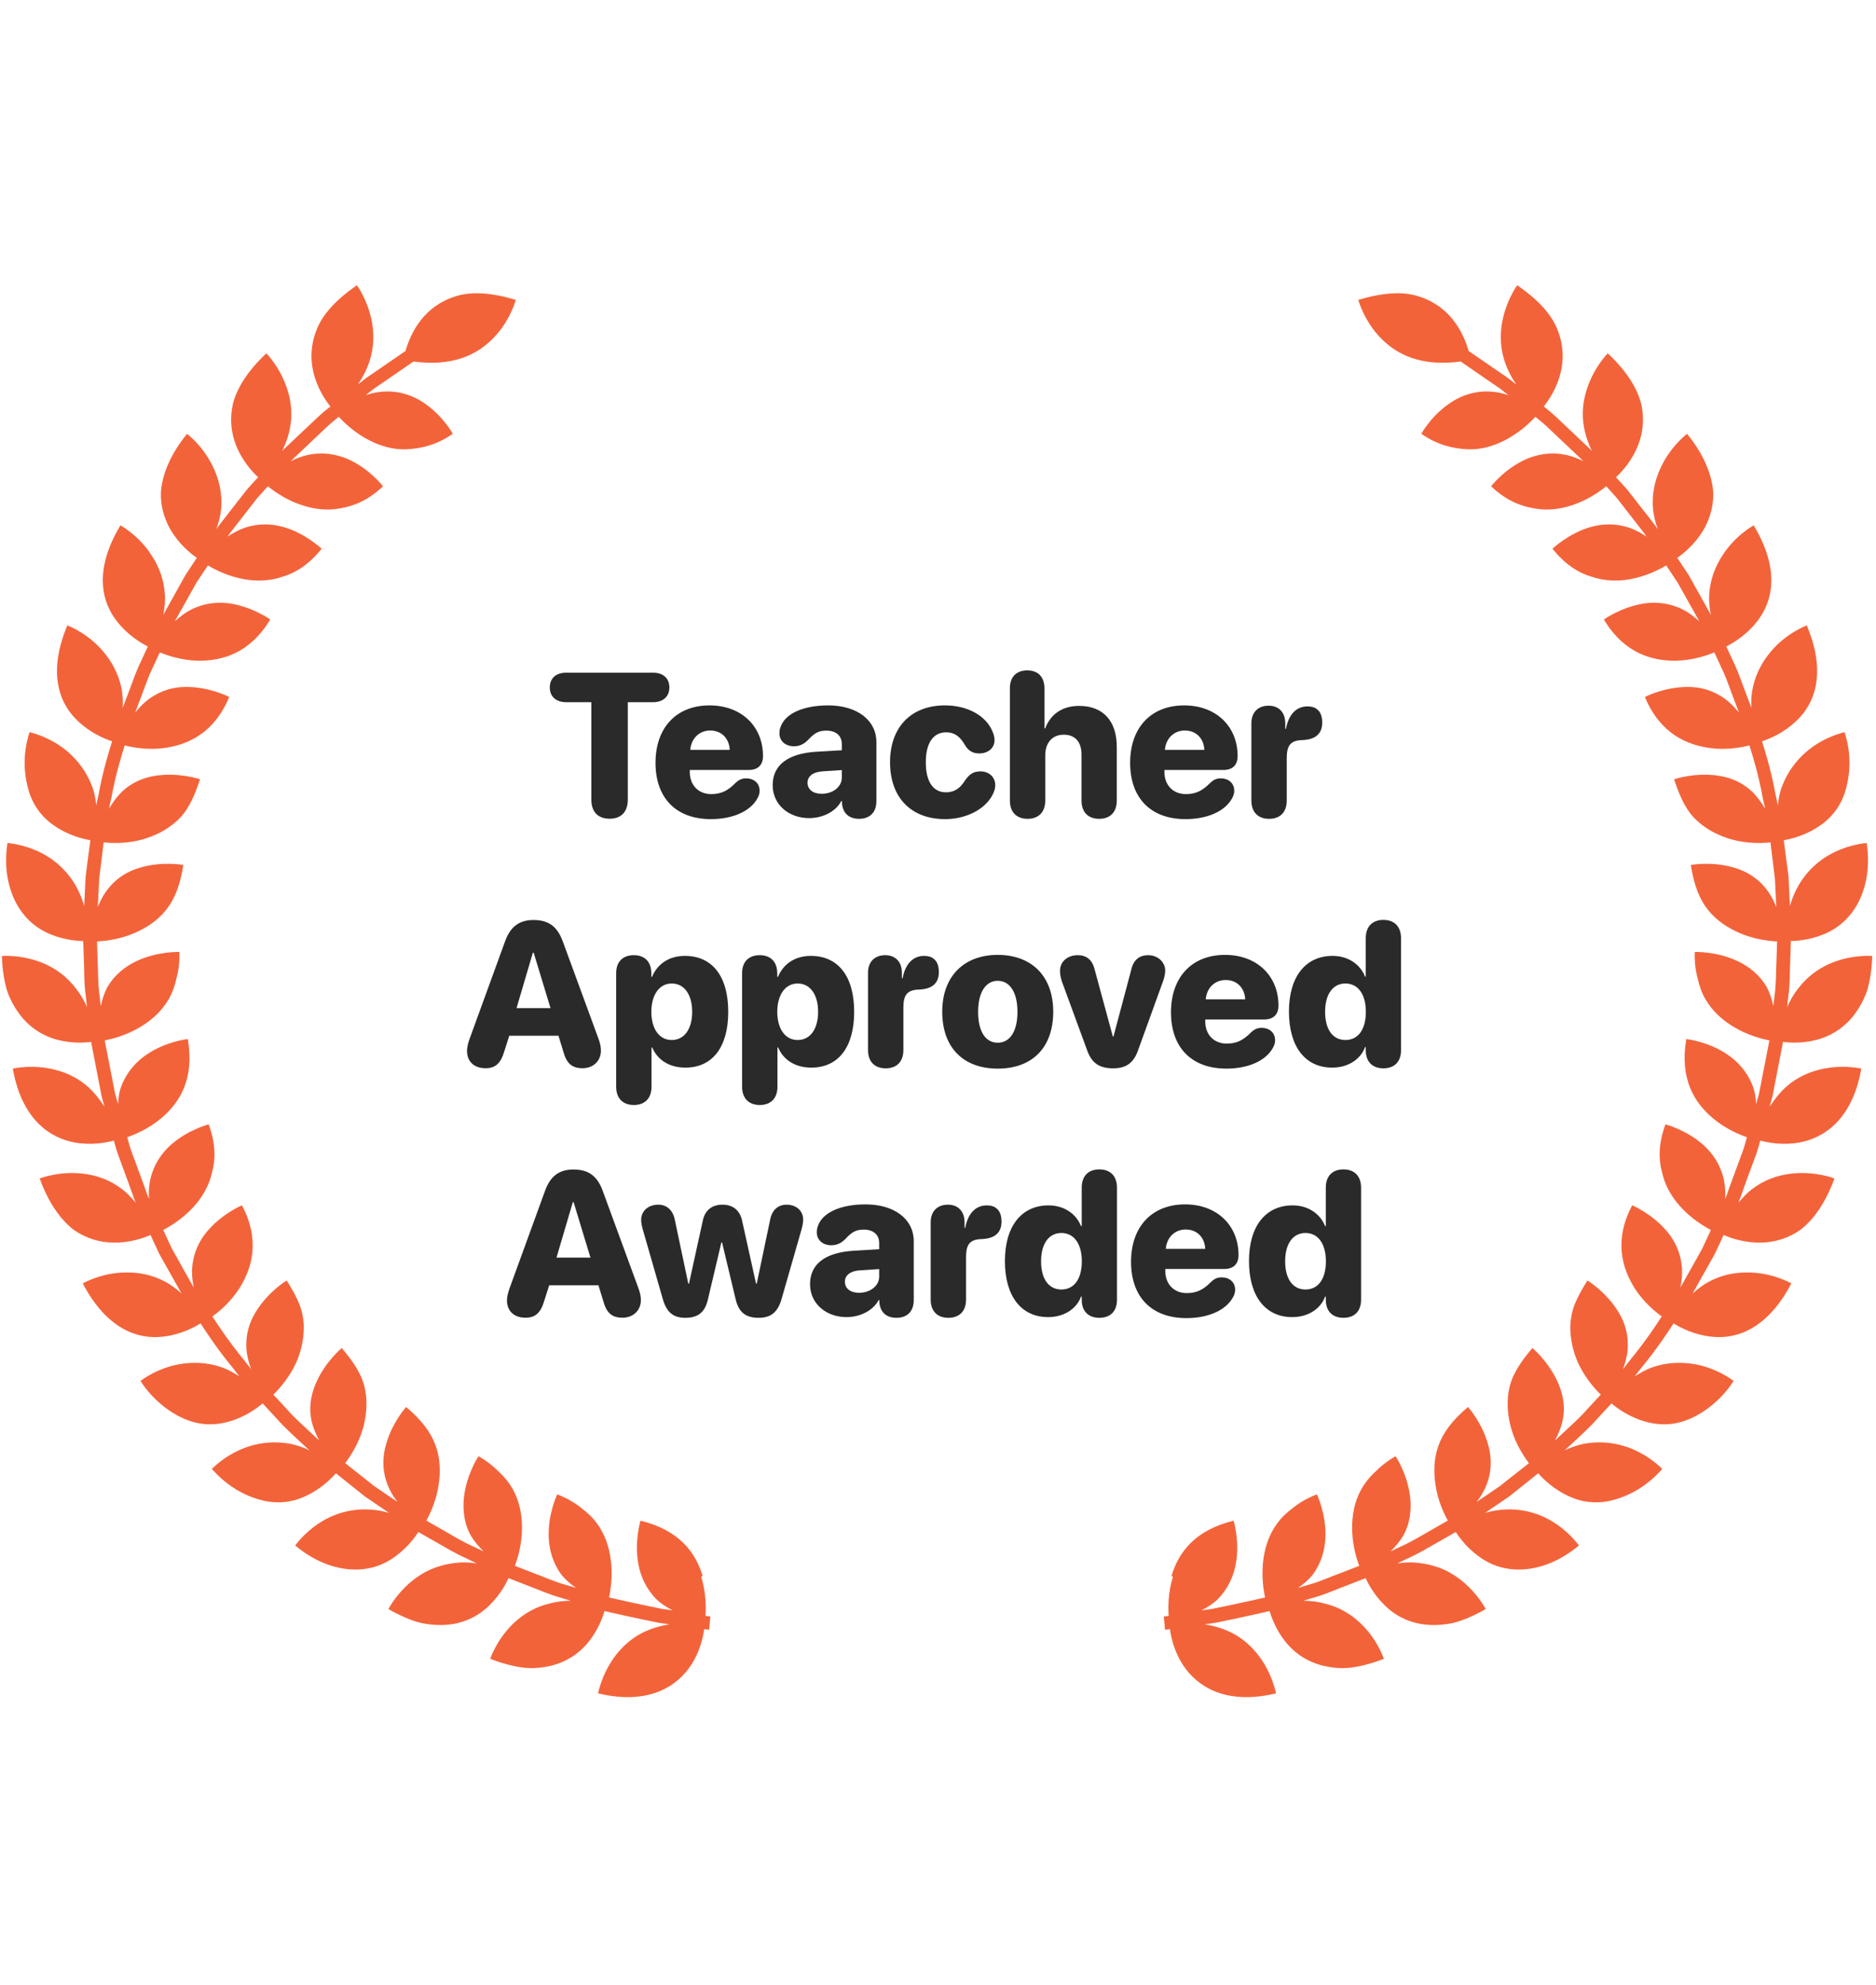 <svg xmlns="http://www.w3.org/2000/svg" width="331" height="350" viewBox="0 0 331 350" fill="none"><path d="M123.973 277.926C122.725 273.803 119.89 269.861 113.016 268.184C113.016 268.184 111.859 271.854 112.653 275.955C113.061 278.017 113.968 280.169 115.829 282.05C116.6 282.797 117.576 283.432 118.687 283.998C118.097 283.907 117.485 283.839 116.872 283.749C112.562 282.888 108.297 281.914 108.297 281.914C108.297 281.914 107.979 281.846 107.458 281.732C107.753 280.396 108.161 277.745 107.73 274.8C107.412 272.693 106.709 270.472 105.234 268.547C104.508 267.55 103.578 266.711 102.444 265.85C101.332 264.967 99.971 264.174 98.315 263.54C98.315 263.54 96.636 267.006 96.818 271.197C96.909 273.282 97.498 275.593 99.064 277.722C99.722 278.538 100.606 279.308 101.627 280.033C101.037 279.852 100.47 279.693 99.88 279.512C97.771 278.946 95.774 277.994 94.209 277.45C92.666 276.861 91.645 276.454 91.645 276.454C91.645 276.454 91.396 276.363 90.942 276.182C90.919 276.182 90.874 276.159 90.851 276.136C91.328 274.868 92.122 272.307 92.099 269.362C92.099 267.232 91.713 264.922 90.556 262.769C89.967 261.704 89.195 260.662 88.174 259.711C87.176 258.691 85.974 257.694 84.431 256.811C84.431 256.811 82.276 260.005 81.845 264.174C81.641 266.236 81.845 268.682 83.138 270.925C83.683 271.809 84.431 272.715 85.316 273.599C84.772 273.327 84.227 273.078 83.66 272.806C81.641 271.922 79.781 270.767 78.351 269.951C76.922 269.136 75.969 268.592 75.969 268.592C75.969 268.592 75.697 268.433 75.221 268.161C75.879 266.983 77.036 264.559 77.421 261.659C77.716 259.597 77.694 257.218 76.854 254.908C76.015 252.597 74.381 250.422 71.659 248.133C71.659 248.133 69.073 250.965 68.029 255.043C67.258 257.943 67.485 261.478 70.116 264.854C69.617 264.514 69.118 264.174 68.596 263.834C67.689 263.222 66.781 262.588 65.942 262.022C65.148 261.387 64.4 260.775 63.742 260.277C62.449 259.257 61.586 258.578 61.586 258.578C61.586 258.578 61.337 258.374 60.906 258.034C61.723 256.947 63.242 254.726 64.037 251.917C64.581 249.968 64.899 247.59 64.445 245.188C64.014 242.741 62.607 240.43 60.293 237.734C60.293 237.734 57.322 240.181 55.688 244.055C54.849 246.026 54.418 248.36 55.03 250.829C55.28 251.849 55.733 252.936 56.323 254.047C55.892 253.639 55.438 253.208 54.985 252.8C53.374 251.305 51.741 249.833 50.675 248.586C49.563 247.386 48.814 246.57 48.814 246.57C48.814 246.57 48.587 246.343 48.224 245.958C49.2 245.007 51.015 243.013 52.24 240.34C53.079 238.459 53.646 236.262 53.601 233.769C53.556 232.546 53.306 231.255 52.807 229.963C52.285 228.672 51.514 227.312 50.584 225.817C50.584 225.817 47.294 227.788 45.094 231.413C43.959 233.271 43.301 235.423 43.483 238.006C43.574 239.071 43.869 240.249 44.3 241.45C43.914 240.974 43.528 240.453 43.143 239.954C40.33 236.601 37.948 232.886 37.948 232.886C37.948 232.886 37.766 232.614 37.471 232.161C38.583 231.368 40.67 229.669 42.258 227.176C44.436 223.687 45.978 218.794 42.689 212.563C42.689 212.563 39.127 214.036 36.428 217.298C35.135 218.907 34.091 220.969 33.91 223.574C33.819 224.639 33.932 225.817 34.182 227.063C33.887 226.519 33.592 225.998 33.274 225.455C32.208 223.551 31.119 221.626 30.325 220.198C29.645 218.703 29.168 217.706 29.168 217.706C29.168 217.706 29.032 217.412 28.805 216.913C30.008 216.279 32.322 214.897 34.295 212.676C35.679 211.113 36.881 209.142 37.403 206.809C38.061 204.407 38.061 201.62 36.813 198.29C36.813 198.29 33.07 199.241 30.008 202.028C28.488 203.433 27.149 205.336 26.537 207.896C26.31 208.938 26.196 210.162 26.287 211.43C26.037 210.864 25.811 210.275 25.629 209.663C24.88 207.601 24.109 205.54 23.542 203.999C22.929 202.459 22.68 201.394 22.68 201.394C22.68 201.394 22.589 201.076 22.453 200.555C23.746 200.102 26.242 199.083 28.51 197.157C31.754 194.393 34.34 190.224 33.138 183.246C33.138 183.246 29.304 183.631 25.856 185.988C24.132 187.166 22.498 188.865 21.5 191.312C21.069 192.309 20.888 193.464 20.82 194.71C20.661 194.121 20.502 193.532 20.321 192.943C19.481 188.638 18.642 184.334 18.642 184.334C18.642 184.334 18.574 184.016 18.483 183.473C19.822 183.223 22.43 182.566 24.971 180.98C26.786 179.87 28.533 178.33 29.758 176.223C30.37 175.181 30.824 173.98 31.119 172.598C31.505 171.216 31.709 169.675 31.641 167.885C31.641 167.885 27.784 167.727 23.996 169.539C22.113 170.445 20.184 171.895 18.891 174.184C18.415 175.113 18.029 176.223 17.78 177.446C17.712 176.834 17.644 176.245 17.576 175.634C17.258 173.459 17.326 171.261 17.235 169.63C17.19 167.976 17.145 166.888 17.145 166.888C17.145 166.888 17.145 166.571 17.122 166.027C18.483 165.959 21.16 165.688 23.814 164.509C25.742 163.671 27.762 162.402 29.282 160.499C30.824 158.596 31.8 156.059 32.344 152.547C32.344 152.547 28.556 151.822 24.54 153.068C21.659 153.929 18.778 155.968 17.258 159.978C17.281 159.367 17.326 158.755 17.349 158.143C17.394 157.056 17.462 155.945 17.508 154.926C17.644 153.906 17.757 152.955 17.848 152.139C18.052 150.508 18.188 149.42 18.188 149.42C18.188 149.42 18.233 149.103 18.279 148.56C19.64 148.695 22.317 148.831 25.153 148.038C27.126 147.472 29.259 146.52 31.096 144.867C33.002 143.235 34.182 140.811 35.293 137.435C35.293 137.435 31.664 136.167 27.467 136.801C25.334 137.118 23.179 137.979 21.341 139.792C20.616 140.539 19.89 141.513 19.232 142.624C19.345 142.012 19.481 141.4 19.64 140.788C20.389 136.461 21.75 132.292 21.75 132.292C21.75 132.292 21.84 131.975 21.999 131.454C23.315 131.794 25.969 132.315 28.896 131.93C33.002 131.386 37.743 129.415 40.443 122.913C40.443 122.913 37.04 121.123 32.798 121.146C30.643 121.146 28.465 121.712 26.332 123.23C25.47 123.864 24.631 124.703 23.837 125.677C24.041 125.11 24.268 124.521 24.495 123.955C25.289 121.916 25.969 119.832 26.673 118.336C27.376 116.841 27.83 115.844 27.83 115.844C27.83 115.844 27.966 115.55 28.193 115.051C29.44 115.572 31.981 116.456 34.953 116.524C39.082 116.569 44.05 115.3 47.68 109.251C47.68 109.251 44.549 106.985 40.375 106.396C38.333 106.147 36.019 106.328 33.683 107.529C32.73 108.005 31.777 108.73 30.847 109.568C31.142 109.047 31.437 108.526 31.732 107.982C32.798 106.079 33.887 104.153 34.681 102.726C35.588 101.344 36.201 100.438 36.201 100.438C36.201 100.438 36.382 100.166 36.677 99.713C37.834 100.415 40.239 101.661 43.143 102.16C45.23 102.522 47.476 102.5 49.79 101.729C52.194 101.027 54.531 99.532 56.754 96.768C56.754 96.768 56.051 96.111 54.871 95.295C53.669 94.479 51.968 93.482 49.994 92.939C47.998 92.372 45.684 92.236 43.188 93.075C42.19 93.415 41.169 93.958 40.148 94.638C40.488 94.162 40.806 93.686 41.192 93.233C42.53 91.511 43.891 89.767 44.889 88.475C45.366 87.818 45.865 87.32 46.183 86.957C46.5 86.595 46.682 86.391 46.682 86.391C46.682 86.391 46.909 86.142 47.272 85.757C48.315 86.618 50.516 88.204 53.329 89.11C55.325 89.767 57.616 90.107 59.976 89.653C62.426 89.268 65.012 88.204 67.576 85.757C67.576 85.757 65.239 82.698 61.45 80.999C58.819 79.843 55.166 79.322 51.31 81.339C51.741 80.886 52.194 80.433 52.694 80.002C54.282 78.507 55.892 76.989 57.072 75.856C58.252 74.701 59.114 74.043 59.114 74.043C59.114 74.043 59.363 73.84 59.772 73.5C60.679 74.497 62.63 76.4 65.284 77.714C67.167 78.665 69.39 79.345 71.795 79.232C74.177 79.096 76.99 78.552 79.894 76.49C79.894 76.49 78.034 73.115 74.517 70.872C72.067 69.308 68.574 68.311 64.513 69.694C64.989 69.308 65.488 68.946 65.965 68.561C69.05 66.454 72.113 64.347 72.952 63.758C79.894 64.686 84.159 62.557 86.995 59.679C90.035 56.598 91.01 52.883 91.01 52.883C86.586 51.569 83.093 51.365 80.348 52.271C77.603 53.132 75.674 54.672 74.336 56.349C72.748 58.343 71.954 60.472 71.546 61.9C70.525 62.602 67.576 64.618 64.581 66.68C64.082 67.065 63.605 67.451 63.129 67.813C65.624 64.211 66.124 60.744 65.761 57.686C65.239 53.404 62.97 50.3 62.97 50.3C59.182 52.928 56.845 55.533 55.824 58.252C54.781 60.925 54.781 63.395 55.257 65.479C55.915 68.425 57.435 70.622 58.297 71.687C57.889 72.027 57.616 72.231 57.616 72.231C57.616 72.231 56.732 72.911 55.529 74.089C54.304 75.244 52.671 76.762 51.06 78.303C50.629 78.688 50.198 79.118 49.79 79.526C51.695 75.629 51.718 72.208 50.856 69.218C49.699 65.026 46.999 62.308 46.999 62.308C43.642 65.457 41.804 68.47 41.101 71.211C40.466 74.021 40.851 76.468 41.623 78.461C42.712 81.271 44.549 83.242 45.547 84.171C45.184 84.579 44.958 84.805 44.958 84.805C44.958 84.805 44.776 85.009 44.436 85.371C44.118 85.734 43.619 86.233 43.12 86.912C42.077 88.226 40.715 89.993 39.331 91.761C38.9 92.282 38.537 92.803 38.175 93.324C38.605 92.1 38.9 90.922 39.014 89.79C39.263 87.139 38.674 84.76 37.789 82.766C36.904 80.772 35.724 79.209 34.749 78.144C33.773 77.079 33.002 76.513 33.002 76.513C30.076 80.093 28.805 83.4 28.442 86.165C28.17 88.996 28.964 91.398 30.008 93.278C31.505 95.907 33.615 97.606 34.726 98.376C34.431 98.829 34.25 99.101 34.25 99.101C34.25 99.101 33.637 100.03 32.707 101.435C31.89 102.885 30.802 104.856 29.713 106.804C29.395 107.371 29.1 107.892 28.805 108.435C29.055 107.189 29.168 105.989 29.1 104.878C28.941 102.205 28.034 99.939 26.854 98.104C24.608 94.479 21.251 92.644 21.251 92.644C16.464 100.596 17.961 106.238 20.683 109.636C22.567 112.038 24.88 113.397 26.083 114.009C25.856 114.507 25.72 114.802 25.72 114.802C25.72 114.802 25.243 115.821 24.54 117.339C23.837 118.857 23.134 120.987 22.317 123.071C22.09 123.66 21.886 124.227 21.659 124.816C21.704 123.547 21.659 122.369 21.41 121.282C20.865 118.653 19.572 116.501 18.211 114.892C15.488 111.63 11.881 110.293 11.881 110.293C8.297 118.835 10.566 124.227 13.764 127.172C15.965 129.279 18.46 130.299 19.776 130.729C19.617 131.25 19.526 131.567 19.526 131.567C19.526 131.567 18.143 135.827 17.371 140.245C17.235 140.834 17.099 141.423 16.986 142.012C16.85 140.766 16.645 139.633 16.214 138.591C15.239 136.053 13.719 134.15 12.154 132.746C8.978 129.914 5.212 129.121 5.212 129.121C3.805 133.516 4.35 137.141 5.166 139.792C6.074 142.465 7.662 144.3 9.477 145.546C11.972 147.313 14.604 147.948 15.942 148.174C15.874 148.718 15.829 149.035 15.829 149.035C15.829 149.035 15.693 150.145 15.466 151.799C15.352 152.638 15.239 153.612 15.103 154.631C15.057 155.674 14.989 156.784 14.944 157.917C14.921 158.551 14.876 159.163 14.853 159.774C13.651 155.538 11.201 152.91 8.728 151.256C5.144 148.899 1.31 148.673 1.31 148.673C0.629 153.249 1.537 156.738 2.83 159.231C4.168 161.745 5.983 163.309 7.889 164.306C10.634 165.688 13.333 165.937 14.694 165.959C14.694 166.503 14.717 166.82 14.717 166.82C14.717 166.82 14.74 167.931 14.808 169.607C14.899 171.284 14.808 173.527 15.148 175.747C15.216 176.359 15.284 176.993 15.352 177.605C14.831 176.427 14.218 175.384 13.537 174.501C11.927 172.348 10.044 170.966 8.07 170.06C4.168 168.27 0.334 168.588 0.334 168.588C0.402 170.898 0.72 172.892 1.196 174.569C1.763 176.268 2.557 177.65 3.397 178.805C5.098 181.094 7.185 182.385 9.182 183.088C12.018 184.062 14.717 183.926 16.078 183.745C16.169 184.288 16.237 184.605 16.237 184.605L17.939 193.373C18.097 193.985 18.279 194.574 18.438 195.186C17.734 194.098 16.986 193.147 16.237 192.354C14.399 190.451 12.244 189.363 10.157 188.774C6.006 187.573 2.262 188.457 2.262 188.457C3.85 197.587 9.023 200.737 13.175 201.484C16.146 202.028 18.778 201.507 20.094 201.144C20.23 201.666 20.321 201.983 20.321 201.983C20.321 201.983 20.593 203.07 21.205 204.634C21.795 206.197 22.567 208.304 23.315 210.411C23.497 211 23.724 211.544 23.95 212.11C23.134 211.158 22.34 210.298 21.477 209.663C19.345 208.055 17.031 207.284 14.876 207.012C10.566 206.423 7.004 207.828 7.004 207.828C8.569 212.155 10.656 215.01 12.834 216.755C15.171 218.454 17.576 219.065 19.731 219.133C22.771 219.247 25.311 218.34 26.559 217.797C26.786 218.295 26.922 218.59 26.922 218.59C26.922 218.59 27.399 219.609 28.102 221.127C28.919 222.577 30.008 224.548 31.119 226.497C31.437 227.04 31.732 227.584 32.026 228.128C31.096 227.267 30.144 226.565 29.168 226.044C26.809 224.775 24.381 224.367 22.203 224.412C17.939 224.412 14.604 226.338 14.604 226.338C18.914 234.562 24.495 236.261 28.828 235.718C31.845 235.378 34.227 234.109 35.384 233.384C35.679 233.837 35.861 234.109 35.861 234.109C35.861 234.109 38.265 237.87 41.146 241.314C41.509 241.79 41.872 242.265 42.235 242.741C41.192 242.061 40.171 241.495 39.127 241.133C36.586 240.226 34.068 240.226 32.026 240.521C27.83 241.133 24.79 243.534 24.79 243.534C26.037 245.483 27.467 246.91 28.873 248.02C30.28 249.13 31.664 249.901 32.979 250.399C35.588 251.441 38.084 251.328 40.194 250.761C43.143 249.968 45.298 248.383 46.341 247.499C46.704 247.884 46.931 248.133 46.931 248.133C46.931 248.133 47.68 248.949 48.837 250.195C49.926 251.464 51.582 252.982 53.215 254.5C53.692 254.93 54.145 255.361 54.599 255.768C53.442 255.225 52.308 254.84 51.196 254.613C48.519 254.137 46.115 254.409 44.096 255.021C40.012 256.267 37.38 259.054 37.38 259.054C40.443 262.52 43.755 263.993 46.477 264.65C49.245 265.261 51.627 264.876 53.646 263.97C56.459 262.747 58.365 260.843 59.273 259.824C59.703 260.164 59.953 260.368 59.953 260.368C59.953 260.368 60.815 261.07 62.131 262.112C62.789 262.633 63.56 263.245 64.377 263.902C65.239 264.491 66.169 265.125 67.099 265.76C67.621 266.122 68.143 266.462 68.642 266.802C64.4 265.601 60.883 266.326 58.161 267.572C54.282 269.407 52.081 272.557 52.081 272.557C55.643 275.502 59.046 276.589 61.881 276.771C64.717 276.952 67.008 276.227 68.846 275.094C71.455 273.486 73.088 271.311 73.814 270.178C74.291 270.45 74.563 270.608 74.563 270.608C74.563 270.608 75.538 271.175 76.99 271.99C78.442 272.806 80.348 273.984 82.412 274.89C82.979 275.162 83.546 275.434 84.091 275.706C82.821 275.525 81.618 275.479 80.484 275.615C77.784 275.91 75.629 276.748 73.837 277.971C70.275 280.35 68.528 283.771 68.528 283.771C70.525 284.904 72.385 285.72 74.086 286.173C75.833 286.558 77.421 286.649 78.85 286.535C81.686 286.309 83.864 285.221 85.52 283.862C87.857 281.914 89.15 279.557 89.717 278.311C89.74 278.311 89.785 278.334 89.808 278.357C90.262 278.538 90.534 278.629 90.534 278.629C90.534 278.629 91.577 279.036 93.143 279.648C94.731 280.214 96.75 281.166 98.905 281.755C99.495 281.936 100.107 282.118 100.697 282.299C99.404 282.321 98.202 282.457 97.135 282.752C94.549 283.318 92.507 284.564 90.897 286.014C87.698 288.892 86.496 292.539 86.496 292.539C88.651 293.378 90.602 293.876 92.349 294.103C94.118 294.307 95.729 294.103 97.113 293.785C99.903 293.128 101.9 291.724 103.329 290.16C105.348 287.94 106.278 285.403 106.664 284.111C107.185 284.247 107.503 284.315 107.503 284.315C107.503 284.315 111.859 285.312 116.26 286.196C116.872 286.286 117.507 286.377 118.12 286.445C116.85 286.671 115.693 286.966 114.649 287.374C112.176 288.303 110.316 289.866 108.955 291.52C106.21 294.85 105.529 298.634 105.529 298.634C114.581 300.809 119.504 297.252 121.841 293.785C123.519 291.293 124.064 288.665 124.245 287.306C124.79 287.374 125.107 287.419 125.107 287.419L125.334 285.086C125.334 285.086 125.017 285.04 124.472 284.972C124.563 283.613 124.608 280.917 123.723 278.062L123.973 277.926Z" fill="#F3633A"></path><path d="M206.695 277.926C207.943 273.803 210.779 269.861 217.653 268.184C217.653 268.184 218.81 271.854 218.016 275.955C217.607 278.017 216.7 280.169 214.84 282.05C214.068 282.797 213.093 283.432 211.981 283.998C212.571 283.907 213.184 283.839 213.796 283.749C218.106 282.888 222.371 281.914 222.371 281.914C222.371 281.914 222.689 281.846 223.211 281.732C222.916 280.396 222.508 277.745 222.939 274.8C223.256 272.693 223.959 270.472 225.434 268.547C226.16 267.55 227.09 266.711 228.224 265.85C229.336 264.967 230.697 264.174 232.353 263.54C232.353 263.54 234.032 267.006 233.851 271.197C233.76 273.282 233.17 275.593 231.605 277.722C230.947 278.538 230.062 279.308 229.041 280.033C229.631 279.852 230.198 279.693 230.788 279.512C232.898 278.946 234.894 277.994 236.459 277.45C238.002 276.861 239.023 276.454 239.023 276.454C239.023 276.454 239.273 276.363 239.726 276.182C239.749 276.182 239.794 276.159 239.817 276.136C239.341 274.868 238.547 272.307 238.569 269.362C238.569 267.232 238.955 264.922 240.112 262.769C240.702 261.704 241.473 260.662 242.494 259.711C243.492 258.691 244.694 257.694 246.237 256.811C246.237 256.811 248.392 260.005 248.823 264.174C249.028 266.236 248.823 268.682 247.53 270.925C246.986 271.809 246.237 272.715 245.352 273.599C245.897 273.327 246.441 273.078 247.008 272.806C249.028 271.922 250.888 270.767 252.317 269.951C253.746 269.136 254.699 268.592 254.699 268.592C254.699 268.592 254.971 268.433 255.448 268.161C254.79 266.983 253.633 264.559 253.247 261.659C252.952 259.597 252.975 257.218 253.814 254.908C254.654 252.597 256.287 250.422 259.009 248.133C259.009 248.133 261.596 250.965 262.639 255.043C263.41 257.943 263.184 261.478 260.552 264.854C261.051 264.514 261.55 264.174 262.072 263.834C262.979 263.222 263.887 262.588 264.726 262.022C265.52 261.387 266.269 260.775 266.927 260.277C268.22 259.257 269.082 258.578 269.082 258.578C269.082 258.578 269.332 258.374 269.763 258.034C268.946 256.947 267.426 254.726 266.632 251.917C266.087 249.968 265.77 247.59 266.224 245.188C266.655 242.741 268.061 240.43 270.375 237.734C270.375 237.734 273.347 240.181 274.98 244.055C275.82 246.026 276.251 248.36 275.638 250.829C275.389 251.849 274.935 252.936 274.345 254.047C274.776 253.639 275.23 253.208 275.684 252.8C277.294 251.305 278.928 249.833 279.994 248.586C281.106 247.386 281.854 246.57 281.854 246.57C281.854 246.57 282.081 246.343 282.444 245.958C281.469 245.007 279.654 243.013 278.429 240.34C277.589 238.459 277.022 236.262 277.067 233.769C277.113 232.546 277.362 231.255 277.861 229.963C278.383 228.672 279.155 227.312 280.085 225.817C280.085 225.817 283.374 227.788 285.575 231.413C286.709 233.271 287.367 235.423 287.185 238.006C287.095 239.071 286.8 240.249 286.369 241.45C286.754 240.974 287.14 240.453 287.526 239.954C290.339 236.601 292.721 232.886 292.721 232.886C292.721 232.886 292.902 232.614 293.197 232.161C292.086 231.368 289.998 229.669 288.41 227.176C286.233 223.687 284.69 218.794 287.979 212.563C287.979 212.563 291.541 214.036 294.241 217.298C295.534 218.907 296.577 220.969 296.759 223.574C296.85 224.639 296.736 225.817 296.487 227.063C296.782 226.519 297.077 225.998 297.394 225.455C298.46 223.551 299.549 221.626 300.343 220.198C301.024 218.703 301.5 217.706 301.5 217.706C301.5 217.706 301.636 217.412 301.863 216.913C300.661 216.279 298.347 214.897 296.373 212.676C294.989 211.113 293.787 209.142 293.265 206.809C292.607 204.407 292.607 201.62 293.855 198.29C293.855 198.29 297.598 199.241 300.661 202.028C302.181 203.433 303.519 205.336 304.132 207.896C304.359 208.938 304.472 210.162 304.381 211.43C304.631 210.864 304.858 210.275 305.039 209.663C305.788 207.601 306.559 205.54 307.126 203.999C307.739 202.459 307.988 201.394 307.988 201.394C307.988 201.394 308.079 201.076 308.215 200.555C306.922 200.102 304.427 199.083 302.158 197.157C298.914 194.393 296.328 190.224 297.53 183.246C297.53 183.246 301.364 183.631 304.812 185.988C306.537 187.166 308.17 188.865 309.168 191.312C309.599 192.309 309.781 193.464 309.849 194.71C310.008 194.121 310.166 193.532 310.348 192.943C311.187 188.638 312.027 184.334 312.027 184.334C312.027 184.334 312.095 184.016 312.185 183.473C310.847 183.223 308.238 182.566 305.697 180.98C303.882 179.87 302.135 178.33 300.91 176.223C300.298 175.181 299.844 173.98 299.549 172.598C299.164 171.216 298.959 169.675 299.028 167.885C299.028 167.885 302.884 167.727 306.673 169.539C308.556 170.445 310.484 171.895 311.777 174.184C312.253 175.113 312.639 176.223 312.889 177.446C312.957 176.834 313.025 176.245 313.093 175.634C313.41 173.459 313.342 171.261 313.433 169.63C313.479 167.976 313.524 166.888 313.524 166.888C313.524 166.888 313.524 166.571 313.547 166.027C312.185 165.959 309.508 165.688 306.854 164.509C304.926 163.671 302.907 162.402 301.387 160.499C299.844 158.596 298.869 156.059 298.324 152.547C298.324 152.547 302.113 151.822 306.128 153.068C309.009 153.929 311.89 155.968 313.41 159.978C313.388 159.367 313.342 158.755 313.32 158.143C313.274 157.056 313.206 155.945 313.161 154.926C313.025 153.906 312.911 152.955 312.821 152.139C312.616 150.508 312.48 149.42 312.48 149.42C312.48 149.42 312.435 149.103 312.39 148.56C311.028 148.695 308.351 148.831 305.516 148.038C303.542 147.472 301.41 146.52 299.572 144.867C297.666 143.235 296.487 140.811 295.375 137.435C295.375 137.435 299.005 136.167 303.202 136.801C305.334 137.118 307.489 137.979 309.327 139.792C310.053 140.539 310.779 141.513 311.437 142.624C311.323 142.012 311.187 141.4 311.028 140.788C310.28 136.461 308.919 132.292 308.919 132.292C308.919 132.292 308.828 131.975 308.669 131.454C307.353 131.794 304.699 132.315 301.773 131.93C297.666 131.386 292.925 129.415 290.225 122.913C290.225 122.913 293.628 121.123 297.871 121.146C300.026 121.146 302.204 121.712 304.336 123.23C305.198 123.864 306.037 124.703 306.832 125.677C306.627 125.11 306.4 124.521 306.174 123.955C305.38 121.916 304.699 119.832 303.996 118.336C303.292 116.841 302.839 115.844 302.839 115.844C302.839 115.844 302.703 115.55 302.476 115.051C301.228 115.572 298.687 116.456 295.715 116.524C291.586 116.569 286.618 115.3 282.988 109.251C282.988 109.251 286.119 106.985 290.293 106.396C292.335 106.147 294.649 106.328 296.986 107.529C297.939 108.005 298.891 108.73 299.822 109.568C299.527 109.047 299.232 108.526 298.937 107.982C297.871 106.079 296.782 104.153 295.988 102.726C295.08 101.344 294.468 100.438 294.468 100.438C294.468 100.438 294.286 100.166 293.991 99.713C292.834 100.415 290.43 101.661 287.526 102.16C285.439 102.522 283.193 102.5 280.879 101.729C278.474 101.027 276.137 99.532 273.914 96.768C273.914 96.768 274.617 96.111 275.797 95.295C276.999 94.479 278.701 93.482 280.675 92.939C282.671 92.372 284.985 92.236 287.48 93.075C288.479 93.415 289.499 93.958 290.52 94.638C290.18 94.162 289.862 93.686 289.477 93.233C288.138 91.511 286.777 89.767 285.779 88.475C285.302 87.818 284.803 87.32 284.486 86.957C284.168 86.595 283.987 86.391 283.987 86.391C283.987 86.391 283.76 86.142 283.397 85.757C282.353 86.618 280.153 88.204 277.34 89.11C275.343 89.767 273.052 90.107 270.693 89.653C268.243 89.268 265.656 88.204 263.093 85.757C263.093 85.757 265.43 82.698 269.218 80.999C271.85 79.843 275.502 79.322 279.359 81.339C278.928 80.886 278.474 80.433 277.975 80.002C276.387 78.507 274.776 76.989 273.596 75.856C272.417 74.701 271.555 74.043 271.555 74.043C271.555 74.043 271.305 73.84 270.897 73.5C269.989 74.497 268.038 76.4 265.384 77.714C263.501 78.665 261.278 79.345 258.873 79.232C256.491 79.096 253.678 78.552 250.774 76.49C250.774 76.49 252.635 73.115 256.151 70.872C258.601 69.308 262.095 68.311 266.155 69.694C265.679 69.308 265.18 68.946 264.704 68.561C261.618 66.454 258.556 64.347 257.716 63.758C250.774 64.686 246.509 62.557 243.674 59.679C240.634 56.598 239.658 52.883 239.658 52.883C244.082 51.569 247.576 51.365 250.321 52.271C253.066 53.132 254.994 54.672 256.332 56.349C257.92 58.343 258.714 60.472 259.123 61.9C260.144 62.602 263.093 64.618 266.087 66.68C266.586 67.065 267.063 67.451 267.539 67.813C265.044 64.211 264.545 60.744 264.908 57.686C265.43 53.404 267.698 50.3 267.698 50.3C271.487 52.928 273.823 55.533 274.844 58.252C275.888 60.925 275.888 63.395 275.411 65.479C274.753 68.425 273.234 70.622 272.371 71.687C272.78 72.027 273.052 72.231 273.052 72.231C273.052 72.231 273.937 72.911 275.139 74.089C276.364 75.244 277.998 76.762 279.608 78.303C280.039 78.688 280.47 79.118 280.879 79.526C278.973 75.629 278.95 72.208 279.812 69.218C280.969 65.026 283.669 62.308 283.669 62.308C287.027 65.457 288.864 68.47 289.567 71.211C290.203 74.021 289.817 76.468 289.046 78.461C287.957 81.271 286.119 83.242 285.121 84.171C285.484 84.579 285.711 84.805 285.711 84.805C285.711 84.805 285.892 85.009 286.233 85.371C286.55 85.734 287.049 86.233 287.548 86.912C288.592 88.226 289.953 89.993 291.337 91.761C291.768 92.282 292.131 92.803 292.494 93.324C292.063 92.1 291.768 90.922 291.655 89.79C291.405 87.139 291.995 84.76 292.88 82.766C293.764 80.772 294.944 79.209 295.92 78.144C296.895 77.079 297.666 76.513 297.666 76.513C300.593 80.093 301.863 83.4 302.226 86.165C302.498 88.996 301.704 91.398 300.661 93.278C299.164 95.907 297.054 97.606 295.942 98.376C296.237 98.829 296.419 99.101 296.419 99.101C296.419 99.101 297.031 100.03 297.961 101.435C298.778 102.885 299.867 104.856 300.956 106.804C301.273 107.371 301.568 107.892 301.863 108.435C301.614 107.189 301.5 105.989 301.568 104.878C301.727 102.205 302.635 99.939 303.814 98.104C306.06 94.479 309.418 92.644 309.418 92.644C314.204 100.596 312.707 106.238 309.985 109.636C308.102 112.038 305.788 113.397 304.586 114.009C304.812 114.507 304.949 114.802 304.949 114.802C304.949 114.802 305.425 115.821 306.128 117.339C306.832 118.857 307.535 120.987 308.351 123.071C308.578 123.66 308.783 124.227 309.009 124.816C308.964 123.547 309.009 122.369 309.259 121.282C309.803 118.653 311.096 116.501 312.458 114.892C315.18 111.63 318.787 110.293 318.787 110.293C322.371 118.835 320.103 124.227 316.904 127.172C314.704 129.279 312.208 130.299 310.892 130.729C311.051 131.25 311.142 131.567 311.142 131.567C311.142 131.567 312.526 135.827 313.297 140.245C313.433 140.834 313.569 141.423 313.683 142.012C313.819 140.766 314.023 139.633 314.454 138.591C315.43 136.053 316.949 134.15 318.515 132.746C321.691 129.914 325.457 129.121 325.457 129.121C326.863 133.516 326.319 137.141 325.502 139.792C324.595 142.465 323.007 144.3 321.192 145.546C318.696 147.313 316.065 147.948 314.726 148.174C314.794 148.718 314.84 149.035 314.84 149.035C314.84 149.035 314.976 150.145 315.203 151.799C315.316 152.638 315.43 153.612 315.566 154.631C315.611 155.674 315.679 156.784 315.724 157.917C315.747 158.551 315.792 159.163 315.815 159.774C317.018 155.538 319.468 152.91 321.94 151.256C325.525 148.899 329.359 148.673 329.359 148.673C330.039 153.249 329.132 156.738 327.839 159.231C326.5 161.745 324.685 163.309 322.78 164.306C320.035 165.688 317.335 165.937 315.974 165.959C315.974 166.503 315.951 166.82 315.951 166.82C315.951 166.82 315.929 167.931 315.861 169.607C315.77 171.284 315.861 173.527 315.52 175.747C315.452 176.359 315.384 176.993 315.316 177.605C315.838 176.427 316.45 175.384 317.131 174.501C318.742 172.348 320.625 170.966 322.598 170.06C326.5 168.27 330.334 168.588 330.334 168.588C330.266 170.898 329.949 172.892 329.472 174.569C328.905 176.268 328.111 177.65 327.272 178.805C325.57 181.094 323.483 182.385 321.487 183.088C318.651 184.062 315.951 183.926 314.59 183.745C314.499 184.288 314.431 184.605 314.431 184.605L312.73 193.373C312.571 193.985 312.39 194.574 312.231 195.186C312.934 194.098 313.683 193.147 314.431 192.354C316.269 190.451 318.424 189.363 320.511 188.774C324.663 187.573 328.406 188.457 328.406 188.457C326.818 197.587 321.645 200.737 317.494 201.484C314.522 202.028 311.89 201.507 310.575 201.144C310.439 201.666 310.348 201.983 310.348 201.983C310.348 201.983 310.076 203.07 309.463 204.634C308.873 206.197 308.102 208.304 307.353 210.411C307.172 211 306.945 211.544 306.718 212.11C307.535 211.158 308.329 210.298 309.191 209.663C311.323 208.055 313.637 207.284 315.792 207.012C320.103 206.423 323.665 207.828 323.665 207.828C322.099 212.155 320.012 215.01 317.834 216.755C315.498 218.454 313.093 219.065 310.938 219.133C307.898 219.247 305.357 218.34 304.109 217.797C303.882 218.295 303.746 218.59 303.746 218.59C303.746 218.59 303.27 219.609 302.567 221.127C301.75 222.577 300.661 224.548 299.549 226.497C299.232 227.04 298.937 227.584 298.642 228.128C299.572 227.267 300.525 226.565 301.5 226.044C303.86 224.775 306.287 224.367 308.465 224.412C312.73 224.412 316.065 226.338 316.065 226.338C311.754 234.562 306.174 236.261 301.841 235.718C298.823 235.378 296.441 234.109 295.284 233.384C294.989 233.837 294.808 234.109 294.808 234.109C294.808 234.109 292.403 237.87 289.522 241.314C289.159 241.79 288.796 242.265 288.433 242.741C289.477 242.061 290.498 241.495 291.541 241.133C294.082 240.226 296.6 240.226 298.642 240.521C302.839 241.133 305.879 243.534 305.879 243.534C304.631 245.483 303.202 246.91 301.795 248.02C300.389 249.13 299.005 249.901 297.689 250.399C295.08 251.441 292.585 251.328 290.475 250.761C287.526 249.968 285.371 248.383 284.327 247.499C283.964 247.884 283.737 248.133 283.737 248.133C283.737 248.133 282.988 248.949 281.832 250.195C280.743 251.464 279.086 252.982 277.453 254.5C276.977 254.93 276.523 255.361 276.069 255.768C277.226 255.225 278.361 254.84 279.472 254.613C282.149 254.137 284.554 254.409 286.573 255.021C290.656 256.267 293.288 259.054 293.288 259.054C290.225 262.52 286.913 263.993 284.191 264.65C281.423 265.261 279.041 264.876 277.022 263.97C274.209 262.747 272.303 260.843 271.396 259.824C270.965 260.164 270.715 260.368 270.715 260.368C270.715 260.368 269.853 261.07 268.537 262.112C267.88 262.633 267.108 263.245 266.292 263.902C265.43 264.491 264.499 265.125 263.569 265.76C263.047 266.122 262.526 266.462 262.027 266.802C266.269 265.601 269.785 266.326 272.508 267.572C276.387 269.407 278.587 272.557 278.587 272.557C275.026 275.502 271.623 276.589 268.787 276.771C265.951 276.952 263.66 276.227 261.822 275.094C259.214 273.486 257.58 271.311 256.854 270.178C256.378 270.45 256.106 270.608 256.106 270.608C256.106 270.608 255.13 271.175 253.678 271.99C252.226 272.806 250.321 273.984 248.256 274.89C247.689 275.162 247.122 275.434 246.577 275.706C247.848 275.525 249.05 275.479 250.185 275.615C252.884 275.91 255.039 276.748 256.831 277.971C260.393 280.35 262.14 283.771 262.14 283.771C260.144 284.904 258.283 285.72 256.582 286.173C254.835 286.558 253.247 286.649 251.818 286.535C248.982 286.309 246.804 285.221 245.148 283.862C242.812 281.914 241.518 279.557 240.951 278.311C240.929 278.311 240.883 278.334 240.861 278.357C240.407 278.538 240.135 278.629 240.135 278.629C240.135 278.629 239.091 279.036 237.526 279.648C235.938 280.214 233.919 281.166 231.763 281.755C231.174 281.936 230.561 282.118 229.971 282.299C231.264 282.321 232.467 282.457 233.533 282.752C236.119 283.318 238.161 284.564 239.772 286.014C242.97 288.892 244.173 292.539 244.173 292.539C242.018 293.378 240.067 293.876 238.32 294.103C236.55 294.307 234.939 294.103 233.556 293.785C230.765 293.128 228.769 291.724 227.34 290.16C225.321 287.94 224.39 285.403 224.005 284.111C223.483 284.247 223.165 284.315 223.165 284.315C223.165 284.315 218.81 285.312 214.409 286.196C213.796 286.286 213.161 286.377 212.548 286.445C213.819 286.671 214.976 286.966 216.019 287.374C218.492 288.303 220.352 289.866 221.714 291.52C224.459 294.85 225.139 298.634 225.139 298.634C216.087 300.809 211.165 297.252 208.828 293.785C207.149 291.293 206.605 288.665 206.423 287.306C205.879 287.374 205.561 287.419 205.561 287.419L205.334 285.086C205.334 285.086 205.652 285.04 206.196 284.972C206.106 283.613 206.06 280.917 206.945 278.062L206.695 277.926Z" fill="#F3633A"></path><path d="M107.555 144.387C105.516 144.387 104.338 143.174 104.338 141.029V123.838H99.891C98.168 123.838 97.008 122.889 97.008 121.236C97.008 119.584 98.133 118.635 99.891 118.635H115.236C116.977 118.635 118.102 119.584 118.102 121.236C118.102 122.889 116.941 123.838 115.236 123.838H110.771V141.029C110.771 143.174 109.594 144.387 107.555 144.387ZM125.432 144.457C119.297 144.457 115.658 140.748 115.658 134.525C115.658 128.32 119.35 124.4 125.186 124.4C130.881 124.4 134.625 128.162 134.625 133.33C134.625 134.912 133.729 135.791 132.111 135.791H121.705V136.143C121.705 138.463 123.234 140.045 125.484 140.045C127.189 140.045 128.367 139.5 129.756 138.094C130.406 137.479 130.916 137.268 131.689 137.268C132.955 137.268 134.027 138.076 134.027 139.447C134.027 139.922 133.887 140.396 133.605 140.854C132.34 143.104 129.246 144.457 125.432 144.457ZM121.793 132.24H128.754C128.648 130.166 127.26 128.83 125.309 128.83C123.375 128.83 121.951 130.236 121.793 132.24ZM142.764 144.281C139.195 144.281 136.33 141.926 136.33 138.463C136.33 134.877 139.09 132.873 144.047 132.574L148.529 132.311V131.221C148.529 129.691 147.439 128.848 145.805 128.848C144.469 128.848 143.73 129.234 142.535 130.535C141.814 131.256 141.023 131.607 140.074 131.607C138.58 131.607 137.525 130.676 137.525 129.34C137.525 128.9 137.578 128.584 137.719 128.215C138.527 125.842 141.727 124.4 146.121 124.4C151.236 124.4 154.629 127.02 154.629 130.869V141.275C154.629 143.402 153.346 144.404 151.57 144.404C149.918 144.404 148.74 143.543 148.564 141.715V141.275H148.441C147.404 143.209 145.066 144.281 142.764 144.281ZM144.979 139.992C146.877 139.992 148.529 138.832 148.529 137.127V135.809L145.049 136.037C143.414 136.16 142.482 136.916 142.482 138.041C142.482 139.254 143.484 139.992 144.979 139.992ZM166.758 144.457C160.764 144.457 157.037 140.678 157.037 134.42C157.037 128.232 160.764 124.4 166.723 124.4C170.678 124.4 173.912 126.176 175.09 128.936C175.336 129.463 175.477 130.043 175.477 130.518C175.477 132.012 174.229 132.873 172.805 132.873C171.609 132.873 170.854 132.398 170.256 131.396C169.359 129.832 168.357 129.146 166.951 129.146C164.666 129.146 163.348 131.027 163.348 134.42C163.348 137.848 164.631 139.729 166.916 139.729C168.498 139.729 169.465 138.885 170.186 137.76C170.994 136.582 171.68 136.037 172.998 136.037C174.387 136.037 175.6 136.934 175.6 138.48C175.6 138.955 175.477 139.482 175.16 140.098C173.895 142.682 170.52 144.457 166.758 144.457ZM181.312 144.404C179.484 144.404 178.184 143.35 178.184 141.17V121.395C178.184 119.391 179.309 118.23 181.242 118.23C183.176 118.23 184.283 119.391 184.283 121.412V128.461H184.406C185.391 125.895 187.482 124.488 190.4 124.488C194.672 124.488 197.045 127.195 197.045 131.713V141.17C197.045 143.35 195.762 144.404 193.934 144.404C192.105 144.404 190.822 143.35 190.822 141.17V133.066C190.822 130.904 189.75 129.568 187.693 129.568C185.602 129.568 184.424 131.062 184.424 133.207V141.17C184.424 143.35 183.123 144.404 181.312 144.404ZM209.174 144.457C203.039 144.457 199.4 140.748 199.4 134.525C199.4 128.32 203.092 124.4 208.928 124.4C214.623 124.4 218.367 128.162 218.367 133.33C218.367 134.912 217.471 135.791 215.854 135.791H205.447V136.143C205.447 138.463 206.977 140.045 209.227 140.045C210.932 140.045 212.109 139.5 213.498 138.094C214.148 137.479 214.658 137.268 215.432 137.268C216.697 137.268 217.77 138.076 217.77 139.447C217.77 139.922 217.629 140.396 217.348 140.854C216.082 143.104 212.988 144.457 209.174 144.457ZM205.535 132.24H212.496C212.391 130.166 211.002 128.83 209.051 128.83C207.117 128.83 205.693 130.236 205.535 132.24ZM223.922 144.404C222.006 144.404 220.793 143.279 220.793 141.17V127.564C220.793 125.561 222.023 124.453 223.834 124.453C225.574 124.453 226.77 125.561 226.77 127.582V128.531H226.893C227.367 125.947 228.773 124.576 230.689 124.576C231.393 124.576 231.955 124.734 232.359 125.068C232.975 125.525 233.291 126.316 233.291 127.441C233.291 128.426 232.992 129.164 232.412 129.674C231.832 130.201 230.953 130.465 229.793 130.518C227.648 130.57 227.033 131.52 227.033 133.699V141.17C227.033 143.279 225.82 144.404 223.922 144.404ZM85.688 188.387C83.648 188.387 82.4 187.227 82.4 185.311C82.4 184.766 82.576 183.975 82.857 183.201L89.115 166.01C90.047 163.426 91.611 162.248 94.125 162.248C96.779 162.248 98.326 163.373 99.293 166.01L105.604 183.201C105.902 184.027 106.025 184.625 106.025 185.293C106.025 187.104 104.672 188.387 102.791 188.387C100.928 188.387 99.961 187.543 99.398 185.469L98.537 182.656H89.853L88.992 185.363C88.377 187.508 87.41 188.387 85.688 188.387ZM91.137 177.787H97.131L94.16 168.014H94.019L91.137 177.787ZM111.844 194.873C110.016 194.873 108.715 193.818 108.715 191.639V171.652C108.715 169.49 109.998 168.453 111.826 168.453C113.637 168.453 114.92 169.49 114.92 171.67V172.268H115.043C116.01 169.965 118.084 168.576 120.844 168.576C125.678 168.576 128.49 172.18 128.49 178.438C128.49 184.678 125.695 188.281 120.932 188.281C118.119 188.281 116.01 186.945 115.078 184.73H114.955V191.639C114.955 193.818 113.654 194.873 111.844 194.873ZM118.523 183.412C120.738 183.412 122.127 181.479 122.127 178.438C122.127 175.396 120.721 173.445 118.523 173.445C116.344 173.445 114.938 175.414 114.92 178.438C114.938 181.479 116.326 183.412 118.523 183.412ZM134.062 194.873C132.234 194.873 130.934 193.818 130.934 191.639V171.652C130.934 169.49 132.217 168.453 134.045 168.453C135.855 168.453 137.139 169.49 137.139 171.67V172.268H137.262C138.229 169.965 140.303 168.576 143.062 168.576C147.896 168.576 150.709 172.18 150.709 178.438C150.709 184.678 147.914 188.281 143.15 188.281C140.338 188.281 138.229 186.945 137.297 184.73H137.174V191.639C137.174 193.818 135.873 194.873 134.062 194.873ZM140.742 183.412C142.957 183.412 144.346 181.479 144.346 178.438C144.346 175.396 142.939 173.445 140.742 173.445C138.562 173.445 137.156 175.414 137.139 178.438C137.156 181.479 138.545 183.412 140.742 183.412ZM156.281 188.404C154.365 188.404 153.152 187.279 153.152 185.17V171.564C153.152 169.561 154.383 168.453 156.193 168.453C157.934 168.453 159.129 169.561 159.129 171.582V172.531H159.252C159.727 169.947 161.133 168.576 163.049 168.576C163.752 168.576 164.314 168.734 164.719 169.068C165.334 169.525 165.65 170.316 165.65 171.441C165.65 172.426 165.352 173.164 164.771 173.674C164.191 174.201 163.312 174.465 162.152 174.518C160.008 174.57 159.393 175.52 159.393 177.699V185.17C159.393 187.279 158.18 188.404 156.281 188.404ZM176.039 188.457C170.01 188.457 166.248 184.801 166.248 178.42C166.248 172.162 170.098 168.4 176.039 168.4C182.016 168.4 185.83 172.145 185.83 178.42C185.83 184.818 182.068 188.457 176.039 188.457ZM176.039 183.887C178.166 183.887 179.52 181.936 179.52 178.438C179.52 174.992 178.166 172.971 176.039 172.971C173.93 172.971 172.576 174.992 172.576 178.438C172.576 181.936 173.895 183.887 176.039 183.887ZM196.412 188.404C193.916 188.404 192.598 187.438 191.807 185.205L187.377 173.129C187.184 172.566 187.025 171.898 187.025 171.23C187.025 169.543 188.396 168.453 190.154 168.453C191.701 168.453 192.721 169.262 193.143 170.984L196.342 182.779H196.465L199.629 170.896C200.033 169.227 201.088 168.453 202.582 168.453C204.27 168.453 205.588 169.648 205.588 171.195C205.588 171.775 205.412 172.443 205.236 172.971L200.807 185.205C200.033 187.42 198.732 188.404 196.412 188.404ZM216.381 188.457C210.246 188.457 206.607 184.748 206.607 178.525C206.607 172.32 210.299 168.4 216.135 168.4C221.83 168.4 225.574 172.162 225.574 177.33C225.574 178.912 224.678 179.791 223.061 179.791H212.654V180.143C212.654 182.463 214.184 184.045 216.434 184.045C218.139 184.045 219.316 183.5 220.705 182.094C221.355 181.479 221.865 181.268 222.639 181.268C223.904 181.268 224.977 182.076 224.977 183.447C224.977 183.922 224.836 184.396 224.555 184.854C223.289 187.104 220.195 188.457 216.381 188.457ZM212.742 176.24H219.703C219.598 174.166 218.209 172.83 216.258 172.83C214.324 172.83 212.9 174.236 212.742 176.24ZM235.049 188.281C230.285 188.281 227.42 184.572 227.42 178.385C227.42 172.268 230.338 168.576 235.119 168.576C237.896 168.576 240.006 170.088 240.85 172.232H240.973V165.465C240.973 163.285 242.256 162.23 244.084 162.23C245.912 162.23 247.195 163.285 247.195 165.465V185.205C247.195 187.367 245.912 188.404 244.084 188.404C242.273 188.404 240.973 187.367 240.973 185.205V184.66H240.85C240.111 186.734 237.949 188.281 235.049 188.281ZM237.387 183.412C239.637 183.412 240.99 181.549 240.99 178.438C240.99 175.361 239.619 173.445 237.387 173.445C235.154 173.445 233.801 175.361 233.801 178.438C233.801 181.531 235.137 183.412 237.387 183.412ZM92.736 232.387C90.697 232.387 89.449 231.227 89.449 229.311C89.449 228.766 89.625 227.975 89.906 227.201L96.164 210.01C97.096 207.426 98.66 206.248 101.174 206.248C103.828 206.248 105.375 207.373 106.342 210.01L112.652 227.201C112.951 228.027 113.074 228.625 113.074 229.293C113.074 231.104 111.721 232.387 109.84 232.387C107.977 232.387 107.01 231.543 106.447 229.469L105.586 226.656H96.902L96.041 229.363C95.426 231.508 94.459 232.387 92.736 232.387ZM98.186 221.787H104.18L101.209 212.014H101.068L98.186 221.787ZM120.914 232.404C118.734 232.404 117.592 231.367 116.941 229.082L113.496 217.111C113.25 216.25 113.127 215.723 113.127 215.107C113.127 213.561 114.393 212.453 116.133 212.453C117.68 212.453 118.734 213.438 119.068 215.125L121.441 226.375H121.564L123.99 215.318C124.359 213.455 125.59 212.453 127.471 212.453C129.334 212.453 130.564 213.455 130.951 215.336L133.395 226.375H133.518L135.891 215.072C136.207 213.438 137.244 212.453 138.791 212.453C140.496 212.453 141.709 213.543 141.709 215.072C141.709 215.67 141.586 216.197 141.357 217.041L137.912 229.047C137.244 231.367 136.084 232.404 133.852 232.404C131.514 232.404 130.301 231.385 129.773 229.029L127.4 219.115H127.277L124.922 229.082C124.412 231.402 123.199 232.404 120.914 232.404ZM149.355 232.281C145.787 232.281 142.922 229.926 142.922 226.463C142.922 222.877 145.682 220.873 150.639 220.574L155.121 220.311V219.221C155.121 217.691 154.031 216.848 152.396 216.848C151.061 216.848 150.322 217.234 149.127 218.535C148.406 219.256 147.615 219.607 146.666 219.607C145.172 219.607 144.117 218.676 144.117 217.34C144.117 216.9 144.17 216.584 144.311 216.215C145.119 213.842 148.318 212.4 152.713 212.4C157.828 212.4 161.221 215.02 161.221 218.869V229.275C161.221 231.402 159.938 232.404 158.162 232.404C156.51 232.404 155.332 231.543 155.156 229.715V229.275H155.033C153.996 231.209 151.658 232.281 149.355 232.281ZM151.57 227.992C153.469 227.992 155.121 226.832 155.121 225.127V223.809L151.641 224.037C150.006 224.16 149.074 224.916 149.074 226.041C149.074 227.254 150.076 227.992 151.57 227.992ZM167.338 232.404C165.422 232.404 164.209 231.279 164.209 229.17V215.564C164.209 213.561 165.439 212.453 167.25 212.453C168.99 212.453 170.186 213.561 170.186 215.582V216.531H170.309C170.783 213.947 172.189 212.576 174.105 212.576C174.809 212.576 175.371 212.734 175.775 213.068C176.391 213.525 176.707 214.316 176.707 215.441C176.707 216.426 176.408 217.164 175.828 217.674C175.248 218.201 174.369 218.465 173.209 218.518C171.064 218.57 170.449 219.52 170.449 221.699V229.17C170.449 231.279 169.236 232.404 167.338 232.404ZM184.934 232.281C180.17 232.281 177.305 228.572 177.305 222.385C177.305 216.268 180.223 212.576 185.004 212.576C187.781 212.576 189.891 214.088 190.734 216.232H190.857V209.465C190.857 207.285 192.141 206.23 193.969 206.23C195.797 206.23 197.08 207.285 197.08 209.465V229.205C197.08 231.367 195.797 232.404 193.969 232.404C192.158 232.404 190.857 231.367 190.857 229.205V228.66H190.734C189.996 230.734 187.834 232.281 184.934 232.281ZM187.271 227.412C189.521 227.412 190.875 225.549 190.875 222.438C190.875 219.361 189.504 217.445 187.271 217.445C185.039 217.445 183.686 219.361 183.686 222.438C183.686 225.531 185.021 227.412 187.271 227.412ZM209.332 232.457C203.197 232.457 199.559 228.748 199.559 222.525C199.559 216.32 203.25 212.4 209.086 212.4C214.781 212.4 218.525 216.162 218.525 221.33C218.525 222.912 217.629 223.791 216.012 223.791H205.605V224.143C205.605 226.463 207.135 228.045 209.385 228.045C211.09 228.045 212.268 227.5 213.656 226.094C214.307 225.479 214.816 225.268 215.59 225.268C216.855 225.268 217.928 226.076 217.928 227.447C217.928 227.922 217.787 228.396 217.506 228.854C216.24 231.104 213.146 232.457 209.332 232.457ZM205.693 220.24H212.654C212.549 218.166 211.16 216.83 209.209 216.83C207.275 216.83 205.852 218.236 205.693 220.24ZM228 232.281C223.236 232.281 220.371 228.572 220.371 222.385C220.371 216.268 223.289 212.576 228.07 212.576C230.848 212.576 232.957 214.088 233.801 216.232H233.924V209.465C233.924 207.285 235.207 206.23 237.035 206.23C238.863 206.23 240.146 207.285 240.146 209.465V229.205C240.146 231.367 238.863 232.404 237.035 232.404C235.225 232.404 233.924 231.367 233.924 229.205V228.66H233.801C233.062 230.734 230.9 232.281 228 232.281ZM230.338 227.412C232.588 227.412 233.941 225.549 233.941 222.438C233.941 219.361 232.57 217.445 230.338 217.445C228.105 217.445 226.752 219.361 226.752 222.438C226.752 225.531 228.088 227.412 230.338 227.412Z" fill="#2A2A2A"></path></svg>